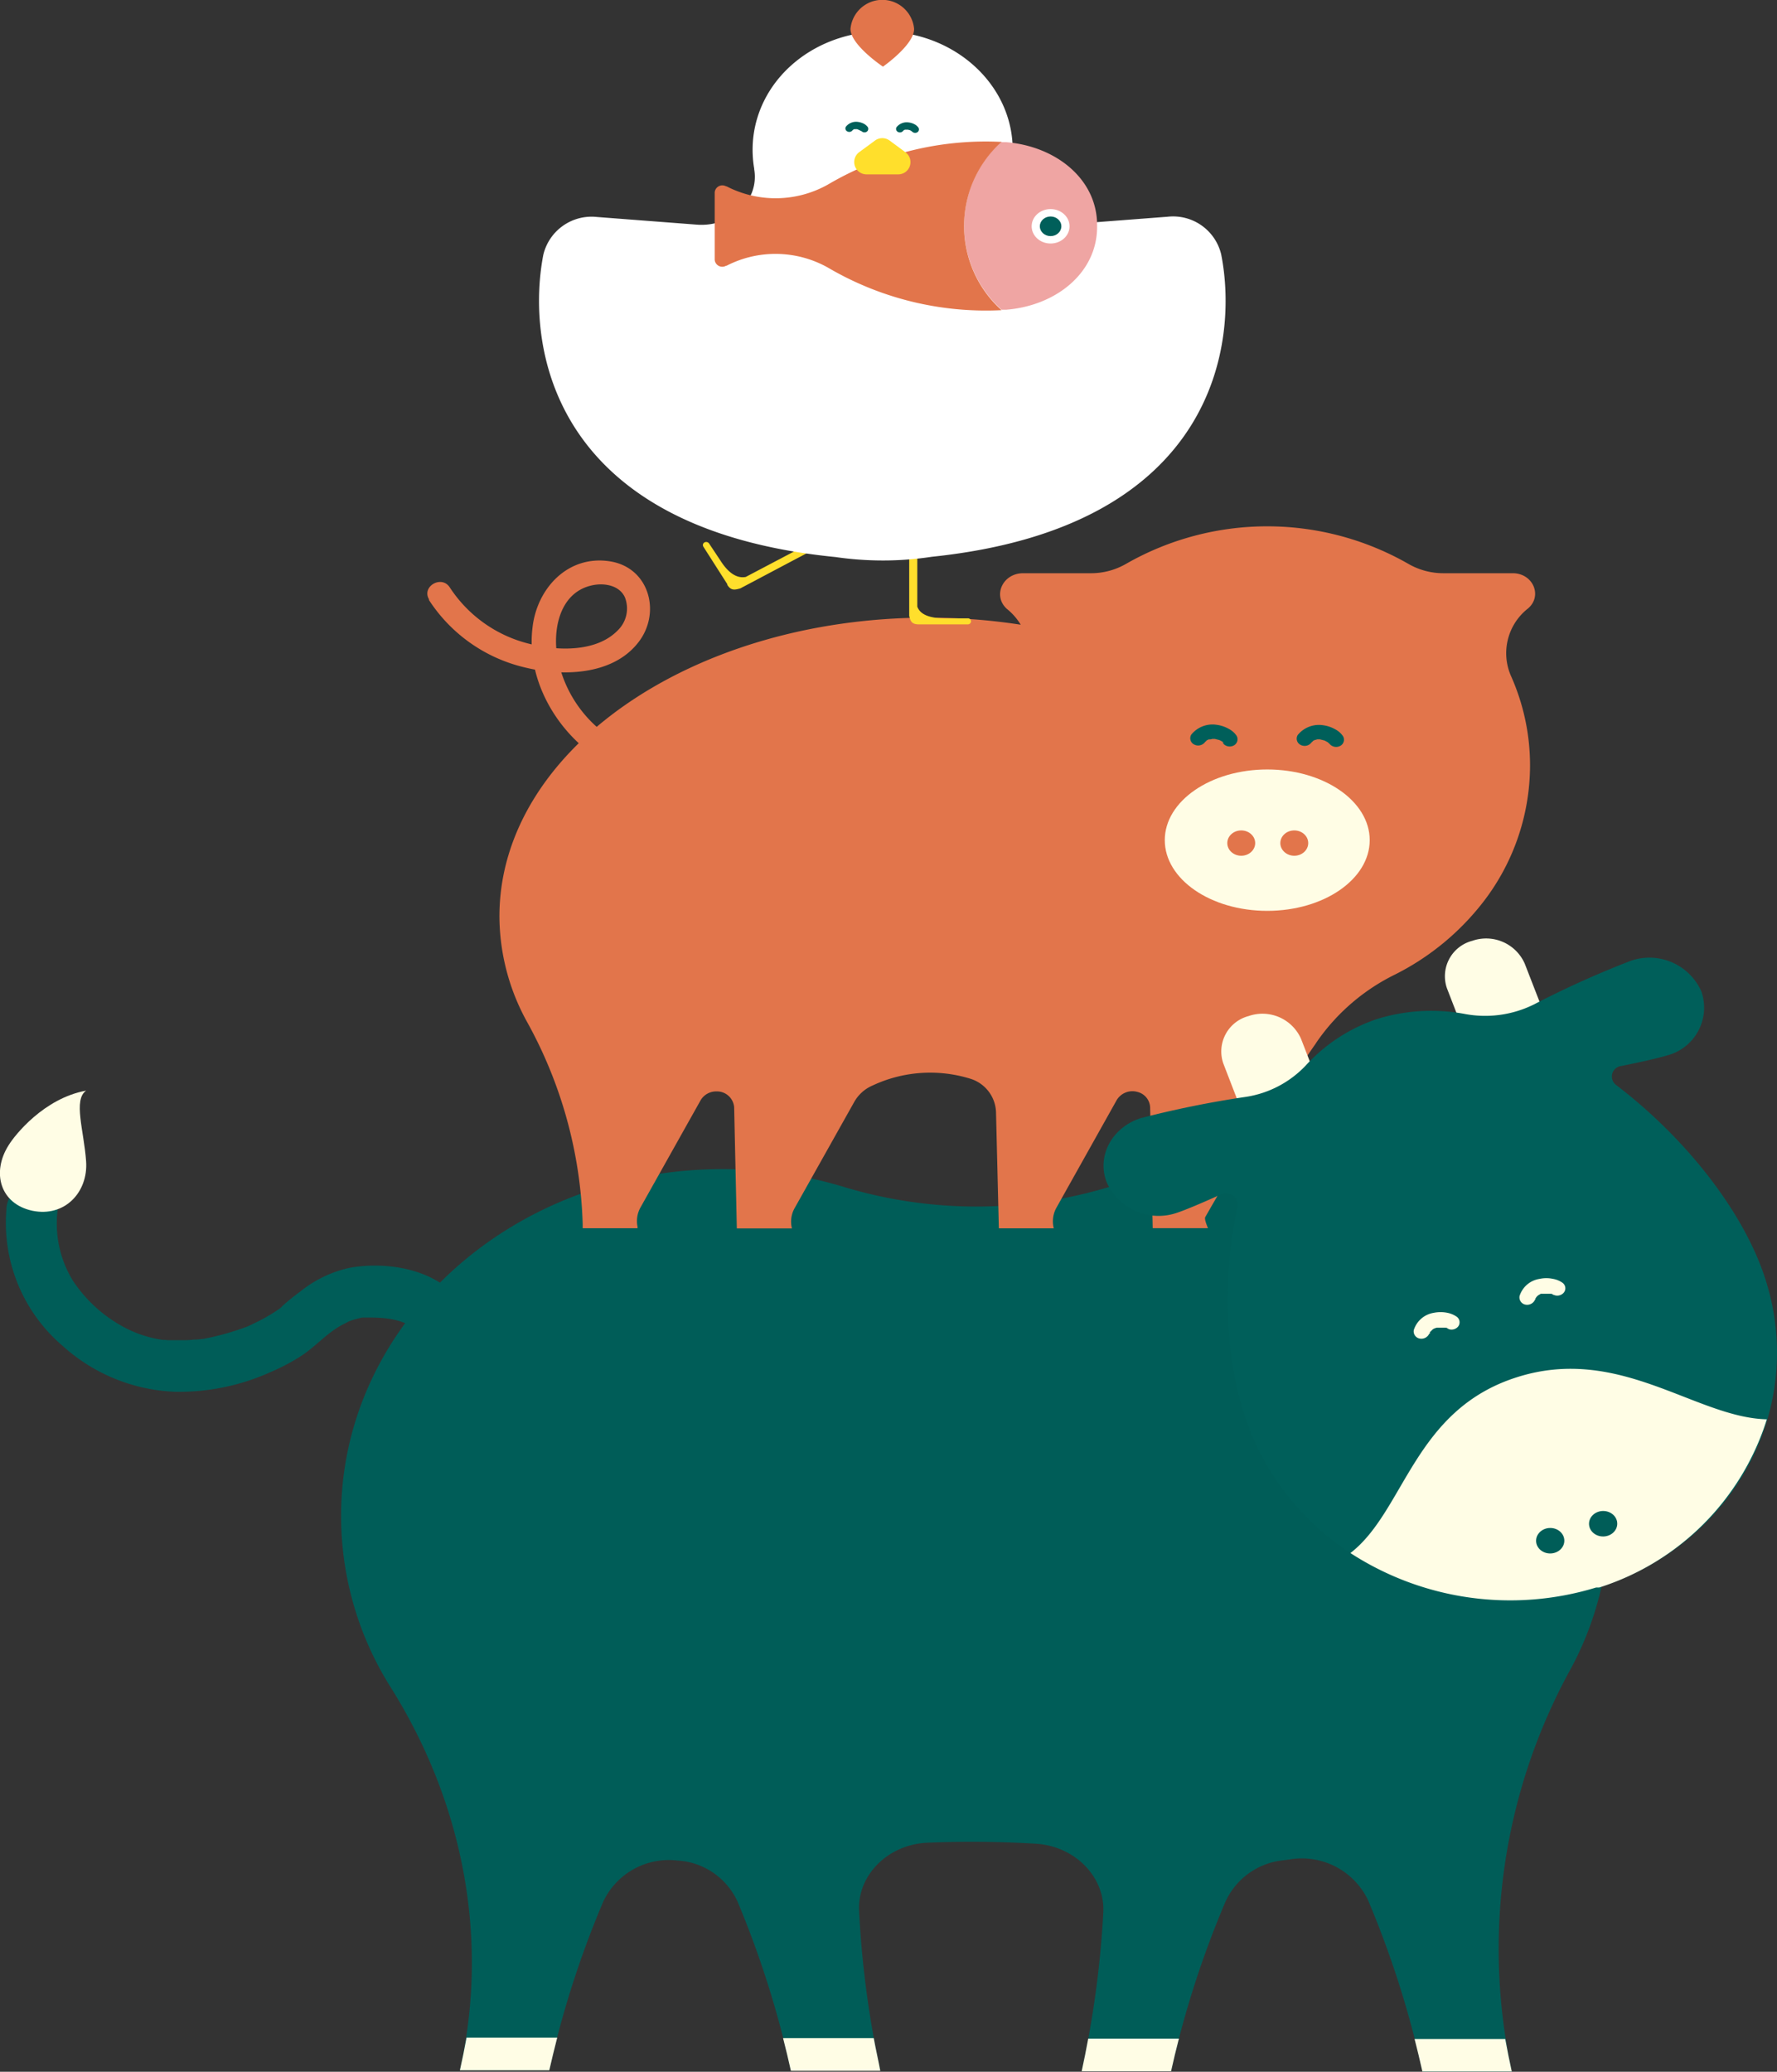 <svg xmlns="http://www.w3.org/2000/svg" viewBox="0 0 206.37 240.6"><rect x="0" y="0" width="206.37" height="240.6" fill="#333333" stroke="none"/><defs><style>.cls-1{fill:#005d58;}.cls-2{fill:#fffde5;}.cls-3{fill:#e2754b;}.cls-4{fill:#005f5a;}.cls-5{fill:#ffdf2c;}.cls-6{fill:#fff;}.cls-7{fill:#efa5a3;}</style></defs><g id="レイヤー_2" data-name="レイヤー 2"><g id="レイヤー_1-2" data-name="レイヤー 1"><path class="cls-1" d="M39.63,174.87c.68-21.36,19.51-38.48,43-39.08a48.37,48.37,0,0,1,15.2,2,53.25,53.25,0,0,0,30.73.13,48.21,48.21,0,0,1,15.12-2.06c23.71.51,42.92,18.21,43.21,39.78a37.11,37.11,0,0,1-4.52,18.25,67.38,67.38,0,0,0-6.87,46.36c0,.11,0,.23.08.34l-10.38,0a113.35,113.35,0,0,0-6.32-19.91,8.52,8.52,0,0,0-9.16-4.73l-.77.1a8.29,8.29,0,0,0-6.64,4.82A112.86,112.86,0,0,0,136,240.54H125.62a114.62,114.62,0,0,0,2.51-18.42c.23-4.11-3.26-7.7-7.78-8A124.12,124.12,0,0,0,107.7,214c-4.58.2-8.15,3.77-7.93,7.94a114.62,114.62,0,0,0,2.46,18.51H91.85a113.65,113.65,0,0,0-6.19-19.6,8.2,8.2,0,0,0-6.8-4.77h-.11a8.42,8.42,0,0,0-8.7,4.78,112.47,112.47,0,0,0-6.26,19.55H53.41c0-.1.05-.21.07-.31,3.32-15.1.29-30.75-8.09-44.12A37.32,37.32,0,0,1,39.63,174.87Z"/><path class="cls-2" d="M63.79,240.43H53.41c.28-1.25.54-2.51.77-3.79l10.53,0C64.39,237.9,64.08,239.16,63.79,240.43Z"/><path class="cls-2" d="M102.23,240.49H91.85c-.28-1.28-.59-2.54-.91-3.8l10.53,0C101.71,238,102,239.24,102.23,240.49Z"/><path class="cls-2" d="M136,240.54H125.62c.27-1.25.53-2.52.76-3.79h10.53C136.59,238,136.28,239.27,136,240.54Z"/><path class="cls-2" d="M165.19,240.58c-.28-1.27-.59-2.53-.91-3.79l10.53,0c.23,1.27.48,2.54.76,3.79Z"/><path class="cls-1" d="M53.36,151c-2.81-3.62-8.43-4.54-12.73-3.77A13.78,13.78,0,0,0,34.86,150a24.76,24.76,0,0,0-2.42,2c.4-.4.41-.3,0,0-.24.16-.48.33-.73.48-.52.33-1.07.64-1.62.92l-.94.46-.4.18c-.53.24.5-.18-.23.09a30.78,30.78,0,0,1-4.91,1.36c-.11,0-.58.08,0,0l-.66.07c-.45,0-.9.07-1.36.08s-.82,0-1.24,0l-.83,0c-.13,0-.94-.11-.34,0a13.55,13.55,0,0,1-5.23-1.76,16.32,16.32,0,0,1-5.52-5.21,12.7,12.7,0,0,1-1.74-8.13,3,3,0,0,0-2.95-3,3,3,0,0,0-3,3,18.76,18.76,0,0,0,6.58,15.8,20.64,20.64,0,0,0,13,5.29,25.82,25.82,0,0,0,11.18-2.32,23.2,23.2,0,0,0,3.58-1.91c1.42-.95,2.58-2.23,4-3.15q.3-.19.6-.36c.1-.06,1.16-.57.67-.37a8.52,8.52,0,0,1,1.3-.41l.52-.1c-.8.18-.29,0-.06,0l.87,0c2.41,0,4.71.38,6.16,2.25,1,1.27,3.15,1,4.18,0a3,3,0,0,0,0-4.17Z"/><path class="cls-2" d="M3.77,140.61h0C0,139.81-1,136.15,1,133c.73-1.2,4.13-5.46,9-6.34h0c-1.52,1.07-.25,4.63,0,8.21S7.52,141.38,3.77,140.61Z"/><path class="cls-3" d="M107.77,71.73a70,70,0,0,1,10.77.82,7,7,0,0,0-1.61-1.84h0c-1.68-1.52-.49-4.14,1.89-4.14h7.88a8.14,8.14,0,0,0,4.06-1.08,33,33,0,0,1,32.81,0,8.14,8.14,0,0,0,4.06,1.08h8.05c2.38,0,3.5,2.68,1.74,4.12a6.59,6.59,0,0,0-1.94,7.82,25.49,25.49,0,0,1,2.21,10.4,26,26,0,0,1-5.77,16.26,29.93,29.93,0,0,1-9.9,8,23.77,23.77,0,0,0-9.11,7.85c-.09.15-.19.29-.29.43-4.49,6.49-8.79,13.08-12.65,19.9-.14.25.32,1.28.32,1.28h-6.42l-.3-14a1.93,1.93,0,0,0-1.47-1.82,2.13,2.13,0,0,0-2.41.94l-7,12.5a3.25,3.25,0,0,0-.31,2.4H116l-.33-13.54a4.22,4.22,0,0,0-3-3.84,15.76,15.76,0,0,0-11.35.8A4.45,4.45,0,0,0,99.19,128l-6.9,12.29a3.22,3.22,0,0,0-.32,2.37v0H85.57l-.31-14.08a2,2,0,0,0-2.05-1.83h0a2.1,2.1,0,0,0-1.83,1l-7,12.48a3.25,3.25,0,0,0-.34,2.24l0,.17H67.67v-.48a51.59,51.59,0,0,0-6.47-23.5A25.53,25.53,0,0,1,58,106.43C58,87.26,80.28,71.73,107.77,71.73Z"/><ellipse class="cls-2" cx="147.17" cy="97.57" rx="11.9" ry="8.21"/><ellipse class="cls-3" cx="150.31" cy="97.91" rx="1.62" ry="1.47"/><ellipse class="cls-3" cx="144.15" cy="97.91" rx="1.62" ry="1.47"/><path class="cls-4" d="M154.34,86.33c-.08-.14,0,0,.06.06l-.11-.11-.13-.11c-.11-.08.17.11.08.06l-.09-.06-.21-.11-.11-.06h0l-.55-.14c-.11,0,.25,0,.05,0H153c-.07,0,0,0,.1,0-.05,0-.2,0-.27.06l-.15,0c.06,0,.19-.08.05,0l-.24.12-.08.05c-.14.09.17-.13.05,0l-.15.13a.46.46,0,0,0-.07.07s.16-.2.08-.08a1,1,0,0,1-1.27.3.81.81,0,0,1-.34-1.15,3.17,3.17,0,0,1,2.92-1.14,3.94,3.94,0,0,1,1.46.49,2.5,2.5,0,0,1,.87.77.81.81,0,0,1-.33,1.15,1,1,0,0,1-1.27-.3Z"/><path class="cls-4" d="M142.14,86.33c-.08-.14,0,0,.06.06l-.11-.11-.13-.1c-.11-.09.17.1.08,0l-.09-.06-.21-.11-.11-.06h0l-.55-.14c-.11,0,.24,0,0,0h-.39c-.07,0,0,0,.1,0a1.18,1.18,0,0,1-.27.06l-.15,0c.06,0,.19-.08,0,0l-.24.12-.08.05c-.14.09.17-.13.05,0l-.15.13a.46.46,0,0,0-.07.07s.16-.2.08-.08a1,1,0,0,1-1.28.3.81.81,0,0,1-.33-1.15,3.17,3.17,0,0,1,2.92-1.14,3.94,3.94,0,0,1,1.46.49,2.5,2.5,0,0,1,.87.77.81.81,0,0,1-.33,1.15,1,1,0,0,1-1.27-.3Z"/><path class="cls-3" d="M49.79,69.64a18.25,18.25,0,0,0,11.07,7.85c4.27,1.07,10.13,1,13.17-2.76,2.82-3.43,1.44-8.81-3.19-9.54-4.88-.77-8.5,3.14-9,7.72C61.19,78.25,63.9,83.63,68,87c1.38,1.13,3.35-.83,2-2a14.36,14.36,0,0,1-5.34-9.17c-.41-3.2.55-7.14,4.18-7.87,1.34-.27,3.06,0,3.72,1.38a3.54,3.54,0,0,1-.82,3.87c-2.46,2.53-6.94,2.39-10.09,1.6a15.43,15.43,0,0,1-9.4-6.57c-.95-1.52-3.36-.12-2.4,1.4Z"/><path class="cls-2" d="M144.29,129.26l-2.22-5.75A4.25,4.25,0,0,1,145,118a4.9,4.9,0,0,1,6.09,2.63l2.23,5.75Z"/><path class="cls-2" d="M170.27,120.54l-2.22-5.74a4.25,4.25,0,0,1,2.93-5.54,4.9,4.9,0,0,1,6.09,2.64l2.23,5.74Z"/><path class="cls-4" d="M128.52,137.29c-1.17-3,.59-6.35,3.94-7.43a116.59,116.59,0,0,1,12.25-2.48,12.07,12.07,0,0,0,6.95-3.66,19.64,19.64,0,0,1,8.33-5.4,21.27,21.27,0,0,1,10.21-.55,12.76,12.76,0,0,0,7.94-1.12,111.62,111.62,0,0,1,11.25-5.07,6.61,6.61,0,0,1,8.19,3.54,5.73,5.73,0,0,1-3.94,7.44c-.83.26-2.82.73-5.37,1.24a1.23,1.23,0,0,0-.59,2.2c7.62,5.79,13.95,13.68,16.76,20.91,6,15.44-2.44,32.23-18.83,37.49s-34.52-3-40.51-18.44c-2.8-7.23-3.31-17-1.37-25.85a1.36,1.36,0,0,0-2-1.37c-2.34,1.06-4.21,1.83-5,2.09A6.59,6.59,0,0,1,128.52,137.29Z"/><path class="cls-2" d="M156.83,180.36c6.31-4.87,7.33-16.58,19.28-20.4h0l0,0h0c11.95-3.85,20.81,4.68,29.08,4.87a29.87,29.87,0,0,1-19.46,19.53h0l-.07,0-.08,0h-.06l-.07,0-.08,0h0A34.08,34.08,0,0,1,156.83,180.36Z"/><ellipse class="cls-1" cx="186.19" cy="176.94" rx="1.64" ry="1.48" transform="translate(-2.95 3.16) rotate(-0.96)"/><ellipse class="cls-1" cx="180.05" cy="178.91" rx="1.64" ry="1.48" transform="translate(-2.99 3.06) rotate(-0.96)"/><path class="cls-2" d="M180.36,150.38c-.12-.11,0,0,.09,0l-.14-.07-.17-.06c-.13,0,.2.05.09,0l-.1,0-.24,0h-.12c-.09,0-.2,0,0,0l-.57,0c-.11,0,.23-.06,0,0l-.14,0-.14,0-.08,0,.09,0a1.38,1.38,0,0,1-.24.14l-.12.09s.15-.13,0,0l-.18.19,0,.07c-.11.12.11-.18,0-.05s-.07.11-.09.16a.36.36,0,0,0,0,.09s.07-.23,0-.09a1,1,0,0,1-1.09.67.86.86,0,0,1-.74-1,2.89,2.89,0,0,1,2.33-2,3.73,3.73,0,0,1,1.56,0,2.73,2.73,0,0,1,1.11.46.79.79,0,0,1,.1,1.18,1,1,0,0,1-1.31.11Z"/><path class="cls-2" d="M168.14,154.32c-.12-.1,0,0,.09,0l-.15-.07-.16-.06c-.13,0,.2.05.09,0l-.1,0-.25,0-.12,0c-.08,0-.19,0,0,0l-.56,0c-.11,0,.23-.06,0,0l-.14,0-.14.05-.08,0c-.07,0,0,0,.09-.05,0,.06-.18.1-.24.14l-.12.09s.15-.13,0,0l-.18.19-.06.07c-.1.12.11-.18,0-.05a1.4,1.4,0,0,0-.09.17s-.05.07,0,.09.07-.24,0-.1a1,1,0,0,1-1.09.67.85.85,0,0,1-.74-1,2.91,2.91,0,0,1,2.33-2,3.9,3.9,0,0,1,1.56,0,2.83,2.83,0,0,1,1.1.46.8.8,0,0,1,.11,1.19,1,1,0,0,1-1.31.1Z"/><path class="cls-5" d="M106.53,61.45v9c.33.91,1.4,1.36,3.25,1.36l2.6,0a.36.36,0,0,1,.39.35.37.37,0,0,1-.39.35h-5.65c-.85,0-1-.36-1.14-1V61.16Z"/><path class="cls-5" d="M95.17,62.49,86.61,67c-1,.2-2-.42-2.93-1.88l-1.33-2a.41.41,0,0,0-.53-.13.35.35,0,0,0-.14.49l2.79,4.37a.35.35,0,0,0,0,.08c.42.67.84.59,1.51.4l9.88-5.23Z"/><path class="cls-6" d="M63.1,29.58a5.76,5.76,0,0,1,6.23-4.38l11.61.89c4,.3,7.26-2.84,6.65-6.42V19.6a13.12,13.12,0,0,1-.13-3.44c.67-6.78,6.58-12,14-12.48,8.82-.52,16.15,5.83,16.15,13.74a12.36,12.36,0,0,1-.16,2,2.51,2.51,0,0,0,0,.27c-.53,3.56,2.72,6.66,6.66,6.36l11.49-.88a5.74,5.74,0,0,1,6.22,4.37c2,10.07-.41,31.67-33.6,35.12a37.88,37.88,0,0,1-5.69.43h0a38.51,38.51,0,0,1-5.51-.4C63.54,61.37,61.13,39.68,63.1,29.58Z"/><path class="cls-4" d="M105.92,15.24c0-.06,0,0,0,0l-.06,0-.06-.05s.08.05,0,0l0,0-.1-.06,0,0s-.09,0,0,0l-.27-.07c-.05,0,.12,0,0,0h-.13a.61.61,0,0,1-.13,0l-.08,0s.09,0,0,0l-.12.06,0,0c-.07,0,.09-.07,0,0l-.07.06,0,0s.08-.1,0,0a.48.48,0,0,1-.62.14.39.39,0,0,1-.16-.55,1.51,1.51,0,0,1,1.41-.55,1.91,1.91,0,0,1,.71.23,1.26,1.26,0,0,1,.42.37.39.39,0,0,1-.16.56.5.5,0,0,1-.62-.15Z"/><path class="cls-4" d="M100,15.24c0-.06,0,0,0,0l0,0-.06-.05c-.06,0,.08.05,0,0l0,0-.1-.06,0,0s-.1,0,0,0L99.54,15c-.05,0,.12,0,0,0h-.14s-.09,0-.13,0l-.07,0s.09,0,0,0l-.11.06,0,0c-.07,0,.08-.07,0,0l-.07.06,0,0s.08-.1,0,0a.48.48,0,0,1-.62.14.38.38,0,0,1-.16-.55,1.51,1.51,0,0,1,1.41-.55,2,2,0,0,1,.71.23,1.49,1.49,0,0,1,.42.37.4.4,0,0,1-.16.56.49.49,0,0,1-.62-.15Z"/><ellipse class="cls-3" cx="102.46" cy="23.72" rx="2.61" ry="2.37"/><path class="cls-3" d="M98.77,3.36c0,1.86,3.77,4.38,3.77,4.38s3.62-2.52,3.62-4.38a3.71,3.71,0,0,0-7.39,0Z"/><path class="cls-3" d="M102.46,28.19a3.84,3.84,0,0,0,1.81-.5,3,3,0,0,0,1-4.17,31.34,31.34,0,0,1-2.83-6.74,30.64,30.64,0,0,1-2.83,6.74,3,3,0,0,0,1,4.17A3.81,3.81,0,0,0,102.46,28.19Z"/><path class="cls-7" d="M116.31,16.51l.53,0c5.82.47,10.57,4.31,10.57,9.62v.22c0,5.32-4.75,9.16-10.57,9.62l-.53,0a13.15,13.15,0,0,1,0-19.54Z"/><ellipse class="cls-6" cx="122.01" cy="26.28" rx="2.2" ry="2"/><ellipse class="cls-4" cx="122.01" cy="26.28" rx="1.25" ry="1.14"/><path class="cls-3" d="M84.32,21.64l.06,0a12.4,12.4,0,0,0,11.81-.23,36.13,36.13,0,0,1,20.12-4.93,13.15,13.15,0,0,0,0,19.54,36.22,36.22,0,0,1-20.12-4.92,12.43,12.43,0,0,0-11.81-.24l-.06,0a.88.88,0,0,1-1.32-.7V22.34A.89.89,0,0,1,84.32,21.64Z"/><path class="cls-5" d="M103.31,16.32l1.84,1.36a1.42,1.42,0,0,1-.84,2.57h-3.69a1.43,1.43,0,0,1-.85-2.57l1.85-1.36A1.43,1.43,0,0,1,103.31,16.32Z"/></g></g></svg>